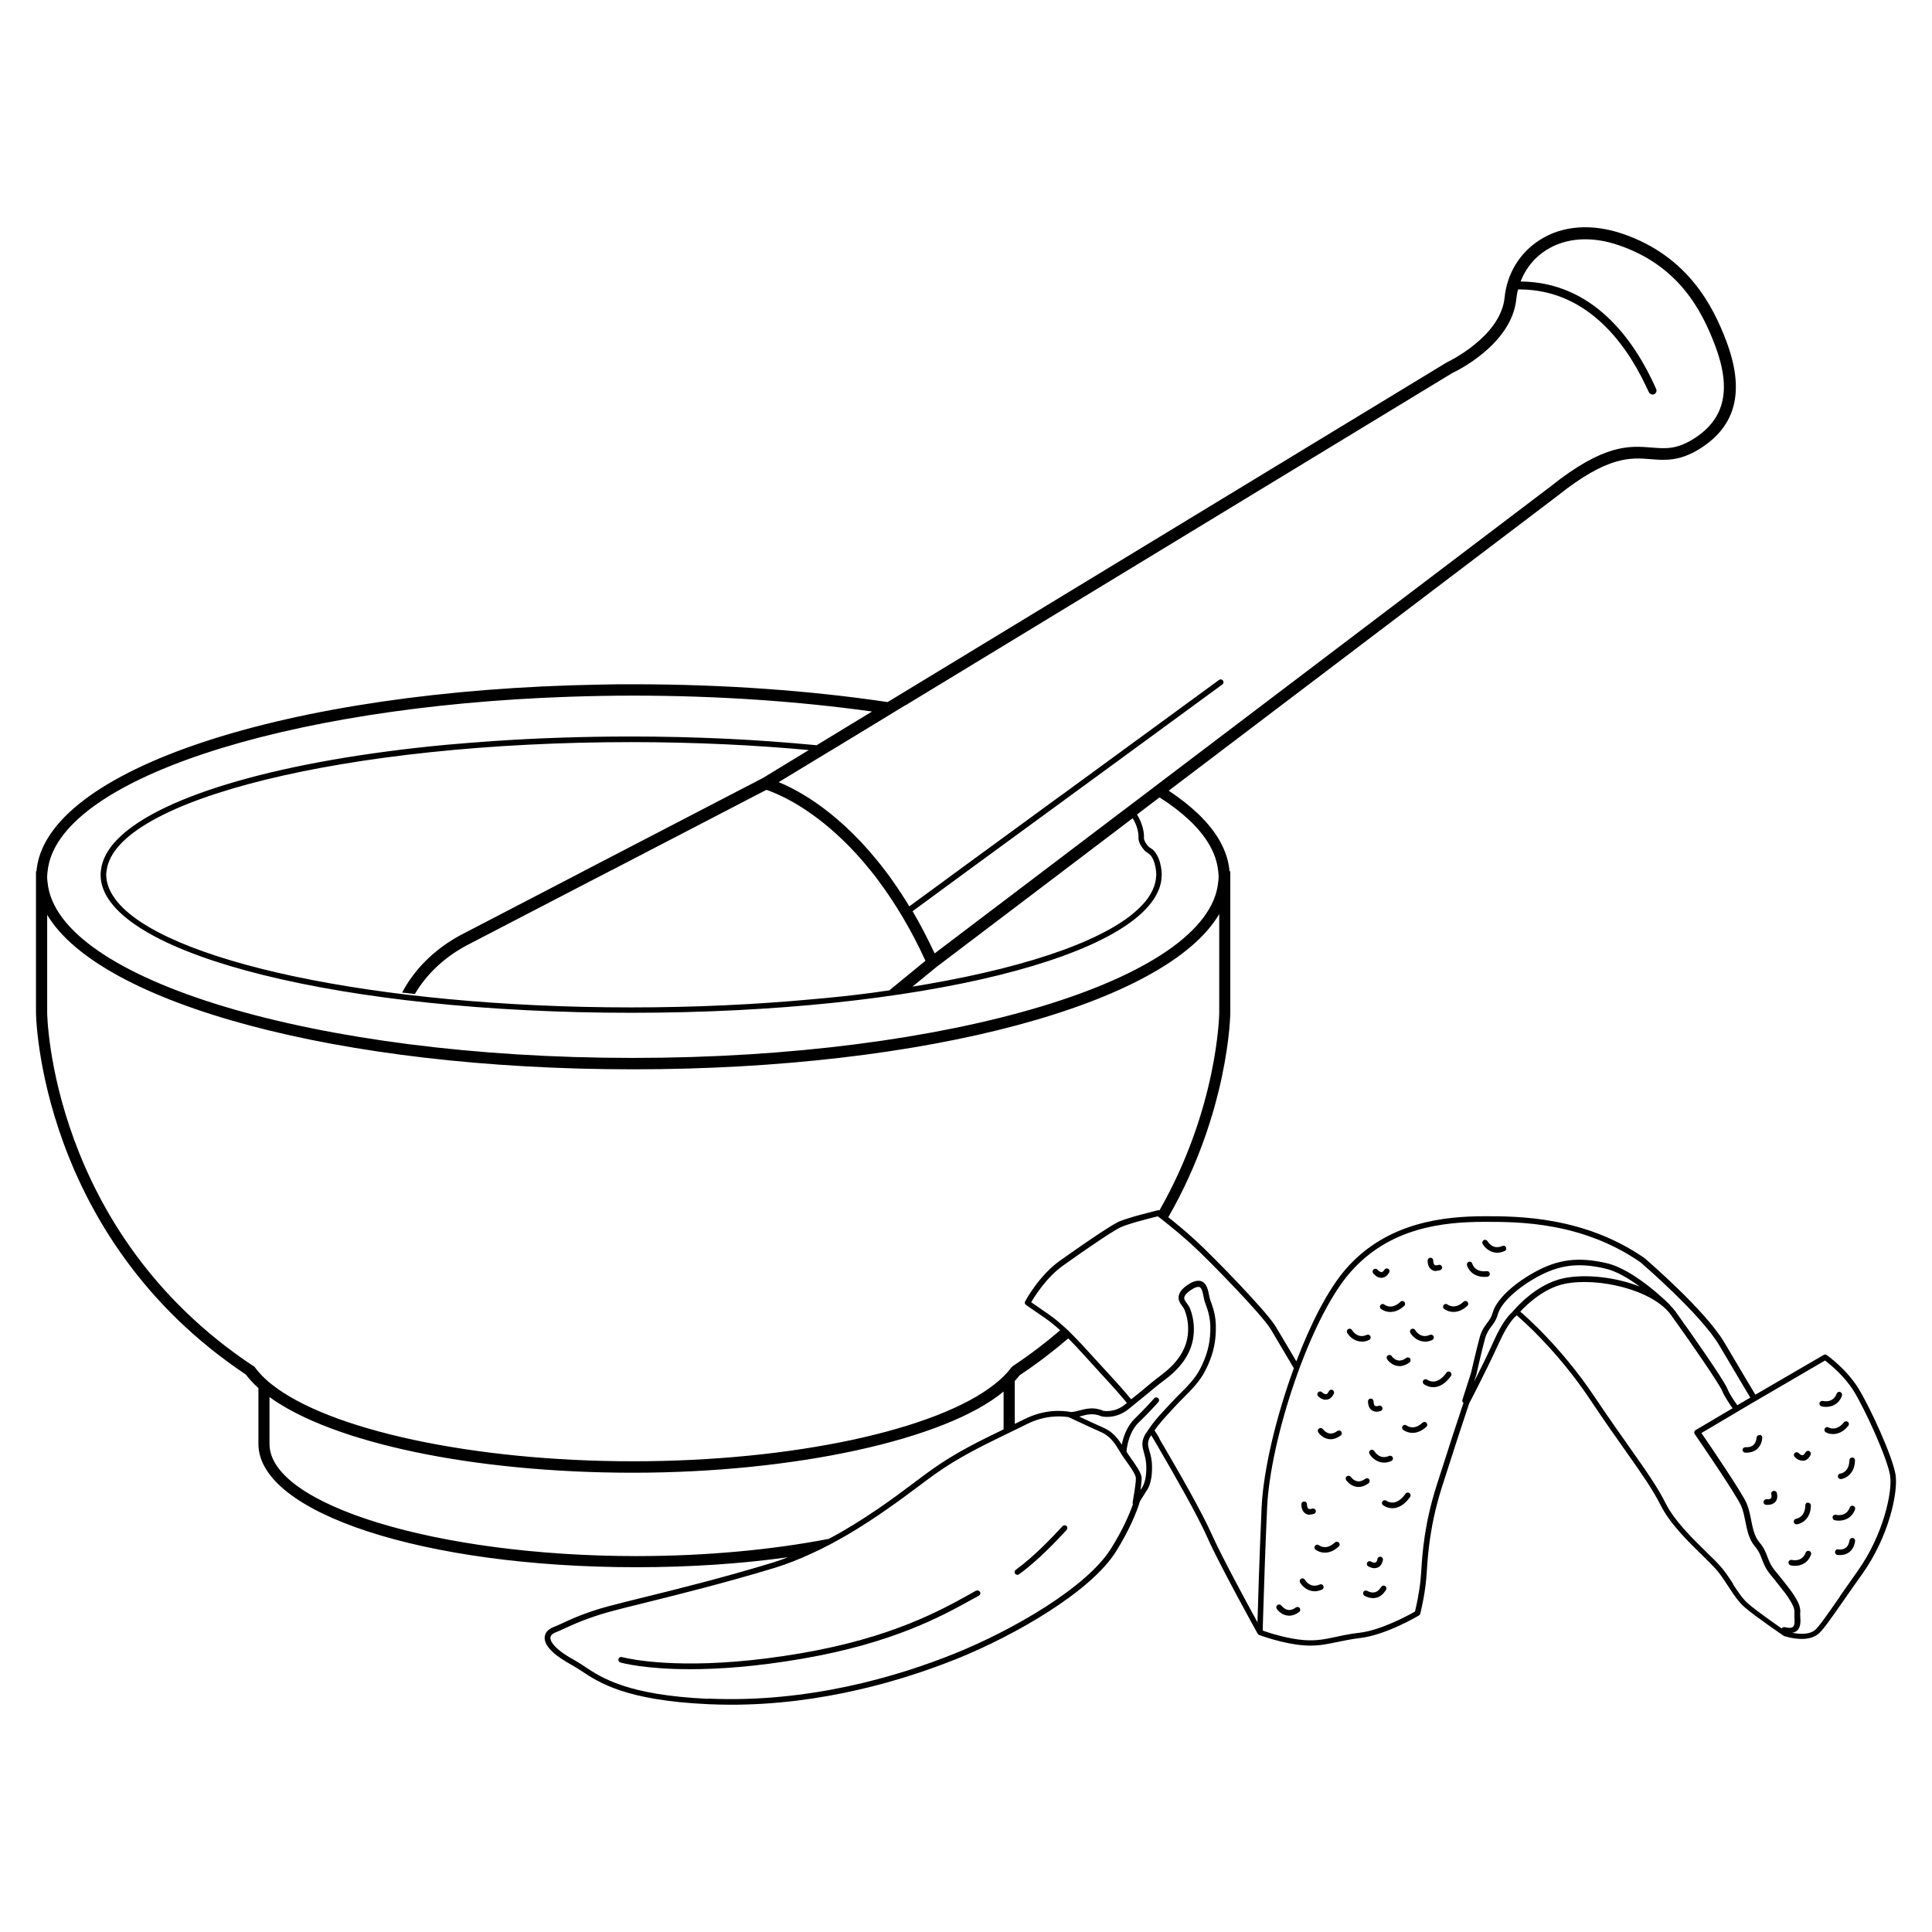 <svg viewBox="0 0 768 768" height="768" width="768" xmlns="http://www.w3.org/2000/svg"><g id="Layer_1"><g id="Image"><path d="M753.505,586.181c-1.2-7.3-10.1-26.75-14.78-34.31-4.76-7.7-12.28-13-12.59-13.22-.36-.27-.8-.27-1.2-.04l-27.15,15.8c-1.56-2.58-6.14-10.28-12.28-20.69-7.61-12.86-30.84-32.8-31.91-33.69-23.94-16.56-50.47-16.56-63.24-16.56-15.89,0-38.9,2.18-55.23,20.83-7.12,8.14-14.11,21.81-19.8,36.85-1.87-3.16-5.65-9.57-8.23-13.84-3.69-6.14-24.92-27.9-31.78-34.18-4.09-3.74-8.14-7.08-10.9-9.26,24.12-42.01,24.65-80.68,24.65-81.26v-56.25h-.31c-.67-7.97-4.94-15.58-12.33-22.7-3.34-3.2-7.3-6.32-11.84-9.35l154.52-117.18c19.98-15.98,29.06-15.26,37.07-14.6,5.65.45,11.48.93,19.67-4.23,14.37-9.08,17.76-22.96,10.46-42.5-5.3-14.11-15.31-33.91-41.12-42.81-12.33-4.23-24.08-3.38-33.11,2.4-7.97,5.07-13.04,13.44-13.97,22.87-1.56,15.67-22.56,25.59-23.01,25.81l-222.25,135.02c-30.53-4.54-64.75-7.08-101.16-7.08-4.41,0-8.77,0-13.08.13-124.57,2.14-220.74,33.78-224.12,74.23h-.18v56.25c0,.89,1.25,88.92,83.44,143.79,1.34,1.82,3.03,3.6,4.98,5.38v22.21c0,27.46,66,49,150.29,49,21.54,0,41.88-1.42,60.21-3.96-2,.76-4.05,1.51-6.1,2.14-19.45,5.92-37.83,10.5-51.27,13.8-5.61,1.38-10.37,2.58-13.93,3.52-9.08,2.45-14.78,5.07-18.56,6.85-1.29.58-2.36,1.07-3.29,1.42-2.18.85-3.43,2.27-3.56,4.05-.22,3.34,3.47,7.08,10.99,11.17,1.11.62,2.27,1.38,3.6,2.23,7.03,4.67,17.62,11.7,50.24,13.22,3.12.13,6.23.22,9.3.22,36.27,0,68.36-9.7,89.59-18.2,23.59-9.48,53.49-26.88,63.37-42.68,5.43-8.72,8.19-15.58,9.57-20.03l2.54-4.05c.22-.27,2.36-2.89,2.23-9.75,0-2.71-.58-4.63-1.02-6.14-.67-2.31-1.02-3.6.58-6.14,0-.04.04-.09.09-.13.49.76.98,1.51,1.42,2.31l1.51,2.58c6.41,11.08,15.18,26.21,19.49,35.91,4.63,10.46,19.76,37.83,19.94,38.1h0s.09.09.13.18c.09.09.18.18.31.27l.09.04c.4.13,9.61,3.56,17.85,4.14.93.09,1.78.09,2.63.09,3.87,0,6.94-.67,10.41-1.38,2.63-.53,5.61-1.2,9.43-1.65,10.06-1.2,22.7-8.59,23.23-8.95.27-.13.45-.4.53-.67.09-.27,1.78-7.17,2.36-13.62.09-1.02.18-2.18.27-3.47.45-6.94,1.25-18.51,6.14-33.73l2.09-6.5c2.71-8.5,5.74-17.89,8.59-26.3h0c.09-.13,6.54-12.55,10.81-21.81.31-.67.62-1.38.93-2,3.96-8.86,6.85-10.9,6.85-10.9.09-.09.18-.13.27-.27l.04-.04h0c1.2,1.02,15.98,13.66,29.24,33.56,5.38,8.06,9.88,14.46,13.89,20.12,6.32,8.95,10.9,15.44,14.11,21.85,3.65,7.25,10.86,14.33,16.64,19.98,2.67,2.63,4.98,4.9,6.28,6.54,1.51,1.96,2.8,3.92,4.01,5.79,2.05,3.16,4.01,6.14,6.68,8.41,4.09,3.52,14.86,10.86,15.31,11.17.09.04.18.13.31.13,5.65,1.69,10.37,1.42,13.26-.76,1.82-1.38,4.9-5.79,10.5-13.84,2.09-2.98,4.49-6.45,7.3-10.37,10.37-14.64,14.24-32.31,13.04-39.43v.13l.02.03ZM731.345,634.731c-5.12,7.34-8.46,12.19-10.01,13.35-1.91,1.47-5.07,1.74-8.86.98.67-.13,1.29-.36,1.78-.76,1.65-1.38,1.51-3.78,1.38-5.74,0-.58-.09-1.11,0-1.56.18-2.49-1.16-4.72-2.09-6.19l-.4-.67c-.71-1.2-3.03-4.23-6.76-8.81-.27-.31-.49-.58-.76-.93-1.74-2.09-2.36-3.78-3.03-5.52-.67-1.78-1.38-3.65-3.25-5.83-1.91-2.27-2.58-5.47-3.25-8.86-.45-2.27-.93-4.63-1.82-6.68-1.96-4.41-14.78-23.28-17.93-27.86l21.27-12.59.4-.22h0l27.46-16.02c1.82,1.38,7.61,6.01,11.39,12.1,4.49,7.25,13.31,26.57,14.46,33.51,1.11,6.59-2.8,23.81-12.68,37.78-2.76,3.92-5.21,7.39-7.3,10.41v.09l-0.0.02ZM688.975,629.661c-1.25-1.91-2.54-3.92-4.14-5.92-1.38-1.78-3.74-4.09-6.5-6.76-5.7-5.56-12.73-12.46-16.2-19.36-3.29-6.59-7.92-13.13-14.29-22.16-4.01-5.65-8.5-12.06-13.89-20.07-13.26-19.89-28.04-32.67-29.64-34,2.89-3.12,9.66-9.43,17.8-11.08,13.13-2.63,34.85,2.31,42.14,12.42,8.59,11.88,19.31,27.64,20.34,30.17.89,2.23,3.03,5.34,4.14,6.9l-14.69,8.68c-.27.18-.45.4-.53.71s0,.62.18.89c.18.22,16.33,23.76,18.42,28.48.8,1.82,1.25,3.96,1.69,6.23.71,3.52,1.47,7.17,3.74,9.84,1.6,1.87,2.23,3.47,2.85,5.16.71,1.82,1.42,3.74,3.38,6.14,1.2,1.42,2.18,2.63,2.98,3.69,2.85,3.56,3.96,5.07,4.32,5.74l.45.76c.8,1.29,1.91,3.07,1.78,4.85v1.87c.09,1.42.22,3.2-.58,3.87-.58.49-1.69.49-3.34.09-.13,0-.27,0-.4.04-.36,0-.58.22-.76.49-3.38-2.36-10.1-7.12-13.08-9.66-2.45-2.09-4.27-4.94-6.28-7.97l.09-.04.02-0ZM664.005,518.891c-.58-.58-14.11-14.2-25.41-16.78-11.26-2.58-19.31-1.56-28.75,3.69-8.68,4.81-15.13,11.08-16.47,15.98-.53,1.87-1.29,2.94-2.23,4.14-.98,1.34-2.14,2.85-2.89,5.52-1.34,4.85-3.52,14.37-3.52,14.37l-3.43,10.68c-.13.45.09.89.45,1.16-2.8,8.32-5.79,17.58-8.46,25.95l-2.09,6.5c-4.98,15.44-5.79,27.24-6.23,34.27-.09,1.29-.18,2.45-.27,3.43-.49,5.34-1.82,11.17-2.23,12.82-2.23,1.29-13.35,7.39-21.98,8.41-3.92.45-6.94,1.11-9.61,1.69-4.23.89-7.57,1.6-12.42,1.25-6.63-.49-14.15-2.94-16.51-3.78,0-1.42.13-4.72.27-9.35.27-9.21.76-23.72,1.47-39.56.58-13.31,4.81-32.27,10.99-50.16,6.05-17.53,13.93-34.05,22.07-43.35,15.58-17.8,36.8-20.07,53.54-20.07,13.48,0,38.58,0,61.86,16.11.22.22,23.94,20.52,31.33,33.07,6.19,10.5,10.77,18.16,12.28,20.69l-5.16,3.03c-1.02-1.42-3.16-4.49-3.96-6.59-1.34-3.34-14.29-21.9-20.61-30.66-.62-.85-1.34-1.65-2.14-2.45v-.04l.09.04.02-.01ZM460.935,571.801c-.62-1.07-1.29-2.14-2-3.2,1.91-2.71,3.83-4.81,5.96-7.12.62-.71,1.29-1.42,2-2.18,1.2-1.29,2.4-2.54,3.65-3.78,3.12-3.12,6.36-6.36,8.5-10.55,2.85-5.47,4.14-10.41,4.27-16.07h0v-2.09c-.09-3.29-.76-6.23-2.14-9.79-.27-.67-.4-1.47-.58-2.31-.31-1.56-.62-3.16-1.65-4.41-1.38-1.69-3.92-1.56-6.68.36-1.51,1.02-2.89,2.14-3.52,3.83-.76,2.05.36,3.56,1.25,4.76.4.53.76,1.07.93,1.56,1.38,3.56,1.74,7.57,1.02,11.26-1.07,5.38-4.45,10.15-10.41,14.6-2.63,1.96-5.16,4.09-7.61,6.14-1.38,1.16-2.8,2.27-4.27,3.43-4.01-4.81-8.14-9.3-11.62-13.04l-1.29-1.42c-1.2-1.29-2.31-2.54-3.43-3.74-2.4-2.67-4.67-5.12-7.03-7.48-.53-.53-1.07-1.02-1.56-1.56-.53-.53-1.11-1.02-1.65-1.51-2-1.82-4.05-3.56-6.41-5.16l-6.76-4.67c1.47-2.49,6.14-9.92,12.64-14.55,8.77-6.28,19.36-13.48,22.65-15.13,2.71-1.34,10.95-3.47,14.2-4.27.31-.09.62-.18.85-.22.31.22.8.62,1.38,1.07.49.36,1.02.8,1.65,1.29,2.67,2.14,6.63,5.38,10.55,8.95,6.94,6.36,27.95,27.9,31.38,33.69,3.12,5.21,8.06,13.57,9.12,15.4-7.12,19.4-12.15,40.72-12.82,55.36-.89,19.98-1.42,37.87-1.65,45.62-4.27-7.79-14.24-26.21-17.89-34.36-4.36-9.79-13.17-25.01-19.63-36.09l-1.51-2.58h.09l.02-.04ZM455.595,569.571c-2.14,3.38-1.51,5.52-.85,7.92.4,1.47.89,3.16.93,5.56.09,4.18-.76,6.5-1.29,7.61-.22.49-.45.76-.49.8l-.53.85c.09-.76.22-1.47.27-2.18.13-1.2.22-2.23.18-2.8-.22-1.96-2.14-4.72-5.03-8.77l-.22-.31c-.27-.36-.49-.76-.76-1.16v-.04s.04-.98.31-2.31c.49-2.49,1.65-6.5,4.54-9.3.27-.27.53-.53.8-.76l.8-.8.8-.8,1.29-1.29c2.58-2.67,4.09-4.41,4.14-4.49.4-.49.36-1.16-.13-1.56-.45-.4-1.16-.36-1.56.13,0,0-1.91,2.23-5.12,5.47l-.8.8-.8.8-.98.98c-3.29,3.2-4.63,7.57-5.16,10.37-1.6-2.49-3.65-5.16-7.21-6.72-2.76-1.2-6.19-2.8-8.86-4.05-.27-.13-.58-.27-.85-.4.18,0,.31-.09.49-.13.09,0,.22-.04.31-.09,2.45-.67,4.98-1.25,8.1.13.22.04,5.25,1.25,10.37-2.63.4-.31.76-.62,1.11-.89.31-.22.58-.45.85-.71.31-.22.58-.45.89-.71,1.42-1.16,2.89-2.31,4.27-3.47,2.45-2.05,4.94-4.14,7.52-6.05,6.41-4.76,10.06-9.97,11.26-15.93.8-4.09.4-8.54-1.11-12.46-.31-.76-.76-1.42-1.25-2.05-.85-1.16-1.29-1.82-.98-2.67.4-1.11,1.47-1.91,2.71-2.76,1.34-.93,3.03-1.56,3.69-.8.67.8.89,2.09,1.16,3.43.18.93.36,1.87.71,2.71,1.29,3.34,1.91,6.01,2,9.03v2c-.13,5.25-1.38,9.92-4.05,15.09-2,3.87-4.94,6.81-8.1,9.97-1.25,1.25-2.54,2.54-3.74,3.87-.71.76-1.34,1.47-2,2.14-2.05,2.18-3.83,4.14-5.65,6.63-.22.31-.45.67-.67.98s-.45.67-.67.98c-.22.36-.45.62-.67,1.02v-.18h.03ZM281.455,675.311c-31.95-1.47-42.28-8.32-49.09-12.86-1.29-.85-2.54-1.69-3.74-2.36-9.35-5.07-9.88-8.23-9.84-9.08.09-1.11,1.2-1.78,2.14-2.14.98-.36,2.09-.89,3.43-1.51,3.69-1.69,9.3-4.27,18.2-6.72,3.56-.98,8.28-2.14,13.89-3.52,13.44-3.34,31.86-7.92,51.4-13.84,5.07-1.56,9.97-3.52,14.69-5.7,2.54-1.16,5.03-2.36,7.43-3.65,2.31-1.25,4.58-2.49,6.81-3.78,11.21-6.59,20.96-13.8,28.53-19.45,2.31-1.74,4.41-3.34,6.28-4.63,8.9-6.41,18.56-11.17,27.33-15.44.76-.36,1.56-.76,2.31-1.11h0c.76-.36,1.47-.71,2.18-1.07,1.6-.8,3.25-1.56,4.81-2.36,6.94-3.43,12.86-3.29,16.56-2.76h0s3.52,1.65,7.34,3.43c1.91.89,3.96,1.82,5.7,2.58,3.69,1.65,5.56,4.76,7.21,7.48.58.93,1.11,1.82,1.65,2.58l.22.31c2,2.76,4.45,6.19,4.63,7.7,0,.27,0,.8-.04,1.47-.22,2.18-.8,5.96-1.25,8.41,0,.22,0,.45.13.67-1.51,4.27-4.14,10.32-8.72,17.62-9.61,15.4-39.03,32.44-62.3,41.79-22.79,9.17-58.3,19.67-97.95,17.85l.09.09-.03 0ZM100.595,542.961C20.045,489.471,18.755,403.491,18.755,402.601v-38.94c21.14,35.42,115.84,61.41,232.89,61.41,117.05,0,212.19-26.12,233.02-61.73v39.21c0,.58-.53,37.87-23.76,78.59-.22-.09-.4-.09-.62-.04-.49.13-12.46,2.98-16.02,4.76-3.78,1.91-15.8,10.19-22.96,15.31-8.32,5.92-13.57,15.75-13.8,16.15-.27.49-.13,1.11.36,1.42l7.61,5.25c2.14,1.47,4.09,3.12,5.96,4.81-5.74,4.94-11.97,9.7-18.83,14.24l-.58.53c-.53.76-1.16,1.51-1.82,2.23-.67.76-1.42,1.47-2.23,2.23s-1.69,1.51-2.63,2.23c-22.74,18.07-79.97,30.62-143.7,30.62s-121.01-12.51-143.7-30.62c-.93-.71-1.78-1.47-2.58-2.23-.8-.71-1.51-1.47-2.18-2.23-.71-.8-1.38-1.6-1.96-2.4l-.58-.53-.04.09h-.01ZM18.925,346.351c3.6-36.05,93.19-65.51,207.34-69.38,8.32-.27,16.78-.45,25.32-.45,33.87,0,66.04,2.27,95.06,6.32l-22.03,13.4c-11.62-1.11-23.59-2-35.83-2.58-12.46-.58-25.23-.89-37.92-.89-19.05,0-37.43.62-54.87,1.82-6.32.45-12.51.93-18.56,1.47-64.35,6.05-113.17,19.89-130.57,37.38-4.01,4.05-6.32,8.28-6.76,12.64-.04.53-.13,1.07-.13,1.6,0,.22.04.45.04.62,0,.76.09,1.47.22,2.23,5.52,29.42,96.08,52.07,210.68,52.07s204.76-22.56,210.59-51.89c.13-.76.22-1.47.22-2.23,0-.27.09-.53.09-.8,0-.4-.04-.93-.09-1.42-.18-2-.71-4.54-1.96-6.59-.4-.67-.85-1.34-1.38-1.82-.31-.27-.67-.49-.98-.71-.36-.22-.71-.45-.98-.76-1.02-1.16-1.69-2.36-1.69-3.25v-.4c0-.27.04-.53,0-.8-.04-.93-.22-1.91-.49-2.94-.49-1.82-1.25-3.6-2.27-5.21l8.95-6.81c4.63,2.94,8.54,5.96,11.88,9.08,6.76,6.41,10.73,13.17,11.44,20.2.09.76.18,1.47.18,2.23h0c0,.76-.09,1.47-.18,2.23-3.83,38.72-106.67,69.83-232.71,69.83s-228.84-31.02-232.62-69.74c-.09-.71-.18-1.47-.18-2.18h0c0-.76.09-1.47.18-2.23v-.04l.01-0ZM360.045,280.311l217.22-132c.98-.45,23.68-11.13,25.5-29.51.13-1.29.36-2.54.67-3.74h1.2c25.59.36,40.99,20.2,49.53,38.14.45.93.89,1.82,1.29,2.71.27.58.85.93,1.47.93.22,0,.45,0,.62-.13.8-.36,1.16-1.29.8-2.09-8.63-19.49-25.01-42.5-53.89-42.72,1.96-5.07,5.43-9.48,10.15-12.46,7.79-4.98,18.11-5.7,29.02-1.91,23.63,8.14,32.84,25.68,38.23,40.01,6.5,17.36,3.78,29.06-8.54,36.85-6.85,4.32-11.21,3.96-16.73,3.52-8.86-.71-18.91-1.56-40.36,15.58l-155.9,118.2-2.05,1.56-1.69,1.29-7.65,5.79-.89.67-.89.67-32.4,24.57-2.94,2.23-2.94,2.23-37.34,28.3c-2.85-6.1-5.79-11.7-8.77-16.78l15.84-11.62,3.03-2.23,3.03-2.23,40.72-29.77,1.34-.98,1.34-.98,11.26-8.23,1.82-1.34,2.27-1.65,42.5-31.11c.49-.36.62-1.07.22-1.56-.36-.49-1.07-.62-1.56-.22l-43.57,31.86-2.27,1.65-1.87,1.38-12.19,8.9-1.34.98-1.38.98-41.17,30.08-3.03,2.23-3.03,2.23-13.26,9.7c-2.09-3.47-4.23-6.72-6.36-9.75-.53-.76-1.07-1.51-1.56-2.23-.58-.76-1.11-1.51-1.69-2.23-17.18-22.65-34.13-31.82-42.32-35.16l19.58-11.88,1.56-.93,1.56-.93,21.58-13.13,2.85-1.74,3.12-1.91.27-.09-.01-0ZM454.795,337.901c.49.53.98.85,1.42,1.16.27.18.49.31.76.53,1.47,1.29,2.31,4.14,2.58,6.72.04.49.09.98.09,1.42,0,.27-.04.53-.09.8-.04.76-.13,1.47-.31,2.23-.49,2.09-1.47,4.14-2.89,6.19-.62.89-1.34,1.78-2.14,2.63l-.22.22c-12.06,13-43.17,24.12-85.45,31.42-1.91.31-3.87.67-5.83.98l9.52-7.79,44.5-33.73,2.94-2.23,2.94-2.23,27.64-20.96c.85,1.38,1.51,2.85,1.91,4.41.22.89.36,1.74.4,2.49v.4c0,.27-.04.53,0,.76.09,1.87,1.47,3.69,2.27,4.58h-.04ZM42.515,350.541c-.13-.76-.22-1.47-.27-2.23,0-.22-.04-.4-.04-.62,0-.53.09-1.07.18-1.6,3.38-28.3,95.59-51.09,208.54-51.09,12.68,0,25.41.31,37.83.89,11.17.53,22.12,1.29,32.75,2.27l-18.29,11.13-69.16,35.91-4.09,2.14-4.18,2.18-42.81,22.25c-10.32,5.61-18.2,13.48-23.14,22.79.8.09,1.65.18,2.45.27.85.09,1.74.22,2.63.31,4.54-7.74,11.44-14.37,20.29-19.18l50.65-26.3,4.05-2.09,3.34-1.74h.13l.18-.13,59.9-31.11,1.2-.62c.36.13.85.27,1.38.49.89.31,2.09.85,3.47,1.47,7.61,3.43,21.81,11.79,36.54,30.08.58.76,1.2,1.47,1.78,2.23.53.71,1.11,1.47,1.65,2.23,6.28,8.46,12.59,18.78,18.38,31.38v.09l-14.24,11.66-.13.09c-.53.09-1.02.13-1.56.22-.13,0-.22,0-.36.04-.85.13-1.69.22-2.49.36-.85.13-1.69.22-2.49.36-7.83,1.02-15.71,1.87-23.59,2.54-22.47,2.09-46.73,3.25-72.01,3.25-101.96,0-187-18.56-205.12-42.99-1.65-2.23-2.8-4.54-3.29-6.85l-.04-.04-.02-.04ZM425.555,561.261c-3.92-.67-10.59-.98-18.34,2.89-1.25.62-2.54,1.25-3.83,1.87v-17.04c.71-.76,1.34-1.56,1.96-2.31,7.03-4.67,13.4-9.57,19.31-14.64,2.36,2.36,4.63,4.85,7.08,7.52,1.11,1.2,2.23,2.49,3.43,3.78l1.29,1.42c3.47,3.74,7.57,8.19,11.53,12.95-.36.27-.71.58-1.07.85-4.18,3.16-8.23,2.27-8.32,2.27-3.78-1.69-7.03-.8-9.7-.09-1.29.36-2.36.58-3.38.58l.04-.04 0-.01ZM107.175,555.391c24.97,18.07,80.73,30.04,144.46,30.04s123.99-12.95,147.31-32.27v15.04c-9.17,4.41-19.31,9.35-28.7,16.11-1.87,1.34-3.96,2.89-6.32,4.67-8.81,6.63-20.69,15.44-34.45,22.74-22.39,4.32-48.69,6.85-76.5,6.85-79.04,0-145.84-20.38-145.84-44.55v-18.6l.04-.04 0.0.01ZM601.205,521.571c-.76.58-3.69,3.2-7.52,11.75-2.18,4.9-5.3,11.17-7.74,16.02l.93-2.94s2.14-9.57,3.47-14.37c.67-2.31,1.56-3.52,2.54-4.81s1.96-2.63,2.58-4.9c.98-3.56,6.1-9.43,15.4-14.6,8.9-4.94,16.51-5.92,27.19-3.47,4.49,1.02,9.48,4.01,13.75,7.17-9.66-3.78-21.45-5.07-30.08-3.34-11.13,2.27-19.49,12.19-20.56,13.48h.04l0.0.01Z"></path><path d="M581.765,517.461c-3.38,3.2-6.05,1.34-6.32,1.11-.49-.36-1.16-.31-1.56.18s-.31,1.2.18,1.56c.76.58,2.09,1.2,3.74,1.2s3.56-.62,5.52-2.45c.45-.4.45-1.11,0-1.56-.4-.45-1.11-.49-1.56,0v-.04Z"></path><path d="M699.475,570.471s-.13.04-.18.04c-.53,0-.98.4-1.02.93-.13,1.38-.58,2.4-1.38,3.07-1.25.98-2.89.76-2.94.76-.67,0-1.16.36-1.25.93-.09.62.36,1.16.93,1.25h.71c.89,0,2.54-.18,3.92-1.25.67-.53,1.16-1.16,1.56-1.96.36-.76.62-1.65.71-2.67.04-.62-.4-1.16-1.02-1.2l-.04.09v.01Z"></path><path d="M590.975,505.311c-4.58.53-5.61-2.58-5.7-2.94-.18-.58-.76-.98-1.34-.8-.58.13-.93.76-.8,1.34.45,1.69,2.4,4.67,6.9,4.67.4,0,.8,0,1.2-.04.62-.09,1.07-.62.98-1.25-.04-.62-.58-1.07-1.25-.98l.01-0Z"></path><path d="M575.005,545.631c-1.47,2.09-3.07,3.25-4.67,3.52-1.74.22-2.85-.62-2.94-.67-.49-.36-1.16-.31-1.56.18s-.31,1.2.18,1.56c.09.04,1.51,1.2,3.69,1.2.27,0,.58,0,.89-.04,2.23-.31,4.32-1.82,6.19-4.41.36-.49.22-1.2-.27-1.56s-1.2-.27-1.56.27l.04-.04.01-.01Z"></path><path d="M565.475,565.531c-3.38,3.2-6.01,1.34-6.32,1.11-.49-.36-1.16-.31-1.56.18s-.31,1.2.18,1.56c.76.58,2.09,1.2,3.74,1.2s3.56-.62,5.52-2.45c.45-.4.45-1.11,0-1.56-.4-.45-1.11-.45-1.56,0v-.04Z"></path><path d="M597.165,495.301c-3.69,1.65-5.65-1.56-5.87-1.91-.31-.53-1.02-.71-1.51-.4-.53.31-.71.98-.4,1.51.8,1.42,2.89,3.47,5.79,3.47.89,0,1.87-.18,2.94-.67.58-.27.8-.89.53-1.47-.27-.58-.89-.8-1.47-.53h-.01Z"></path><path d="M732.185,554.761c.22-.58-.09-1.2-.67-1.42-.58-.22-1.2.09-1.42.67-1.38,3.78-5.07,2.98-5.47,2.89-.58-.13-1.2.22-1.34.8s.22,1.2.8,1.34c.49.13,1.07.22,1.74.22,2.23,0,5.12-.93,6.41-4.49h-.04l-.01-.01Z"></path><path d="M531.655,568.821c-1.11.85-2.23,1.16-3.2.98-1.56-.27-2.54-1.65-2.54-1.65-.36-.53-1.02-.67-1.56-.31-.53.36-.67,1.02-.31,1.56.04.09,1.47,2.18,3.96,2.63.31.04.62.09.93.09,1.34,0,2.67-.49,4.01-1.47.49-.36.58-1.07.22-1.56-.36-.49-1.07-.58-1.56-.22l.04-.04.01-.01Z"></path><path d="M549.055,630.771c-.71,1.2-1.56,1.96-2.54,2.18-1.47.36-2.94-.49-2.98-.53-.49-.31-1.2-.18-1.51.31s-.18,1.2.31,1.56c.09.04,1.51.98,3.43.98.4,0,.8,0,1.25-.13,1.6-.36,2.94-1.47,3.96-3.2.31-.53.13-1.2-.4-1.51s-1.2-.13-1.51.4v-.04l-.01-.02Z"></path><path d="M558.755,593.741c-1.47,2.09-3.07,3.25-4.67,3.52-1.69.22-2.89-.62-2.94-.67-.49-.36-1.16-.31-1.56.18s-.31,1.2.18,1.56c.09.04,1.51,1.2,3.69,1.2.27,0,.58,0,.89-.04,2.23-.31,4.32-1.82,6.19-4.41.36-.49.22-1.2-.27-1.56s-1.2-.27-1.56.27l.04-.04.01-.01Z"></path><path d="M524.575,629.881c-3.65,1.6-5.7-1.56-5.87-1.91-.31-.53-1.02-.71-1.51-.4-.53.31-.71.98-.4,1.51.8,1.42,2.89,3.47,5.79,3.47.89,0,1.87-.18,2.94-.67.58-.27.8-.89.53-1.47-.27-.58-.89-.8-1.47-.53h-.01Z"></path><path d="M544.295,588.051c-.36-.49-1.07-.58-1.56-.22-1.11.85-2.18,1.16-3.2.98-1.51-.27-2.49-1.6-2.54-1.69-.36-.49-1.02-.62-1.56-.31-.53.36-.67,1.02-.31,1.56.04.09,1.47,2.18,3.96,2.63.31.04.62.09.93.09,1.34,0,2.67-.49,4.01-1.47.49-.36.58-1.07.22-1.56h.04l.01-.01Z"></path><path d="M530.635,613.151c-3.38,3.2-6.01,1.34-6.32,1.11-.49-.36-1.16-.31-1.56.18s-.31,1.2.18,1.56c.76.58,2.09,1.2,3.74,1.2s3.56-.62,5.52-2.45c.45-.4.45-1.11,0-1.56-.4-.45-1.11-.45-1.56,0v-.04Z"></path><path d="M541.265,533.351c.89,0,1.87-.18,2.94-.67.58-.27.8-.93.58-1.47-.27-.58-.93-.8-1.47-.58-3.65,1.65-5.65-1.56-5.87-1.91-.31-.53-.98-.71-1.51-.4s-.71.98-.4,1.51c.8,1.42,2.89,3.47,5.79,3.47l-.04.04-.02.01Z"></path><path d="M515.145,638.961c-1.11.85-2.23,1.2-3.2.98-1.51-.27-2.49-1.65-2.54-1.65-.36-.49-1.02-.62-1.56-.31-.53.36-.67,1.02-.31,1.56.04.09,1.47,2.18,3.96,2.63.31.04.62.09.93.09,1.34,0,2.67-.49,4.01-1.47.49-.36.58-1.07.22-1.56-.36-.49-1.07-.58-1.56-.22l.04-.04.01-.01Z"></path><path d="M553.285,539.091c-.36-.49-1.02-.62-1.56-.31s-.67,1.02-.31,1.56c.04.09,1.47,2.18,3.96,2.63.31.04.62.09.93.09,1.34,0,2.67-.49,4.01-1.47.49-.36.58-1.07.22-1.56-.36-.49-1.07-.58-1.56-.22-1.11.85-2.23,1.16-3.2.98-1.56-.27-2.54-1.65-2.54-1.69h.04l.01-.01Z"></path><path d="M546.745,621.111c-.53.22-1.42-.13-1.74-.36-.49-.31-1.2-.18-1.51.36s-.18,1.2.36,1.51c.18.09,1.25.76,2.54.76.4,0,.85-.09,1.29-.27.76-.31,1.69-1.11,2.05-2.98.13-.62-.27-1.2-.89-1.29-.62-.13-1.2.27-1.29.89-.09.53-.31,1.16-.76,1.38h-.04l-.01-0Z"></path><path d="M553.065,580.791c.58-.27.8-.93.58-1.47-.27-.58-.93-.8-1.47-.58-3.65,1.65-5.65-1.56-5.87-1.91-.31-.53-.98-.71-1.51-.4s-.71.98-.4,1.51c.8,1.42,2.89,3.47,5.79,3.47.89,0,1.87-.18,2.94-.67l-.04.04-.02.01Z"></path><path d="M716.565,580.661h.4c.8-.09,1.91-.58,2.76-2.31.27-.53.04-1.2-.49-1.51-.53-.27-1.2-.04-1.51.49-.22.49-.62,1.02-1.11,1.11-.58.18-1.29-.49-1.6-.8-.4-.45-1.11-.49-1.56-.09-.45.4-.49,1.11-.09,1.56.13.18,1.42,1.51,3.12,1.51l.09.04-.01 0Z"></path><path d="M736.455,611.371c-.62-.04-1.16.36-1.25.93-.18,1.38-.71,2.4-1.51,2.98-1.25.93-2.94.67-2.94.62-.62-.13-1.16.27-1.29.89s.27,1.2.89,1.29c0,0,.45.09,1.02.09.93,0,2.36-.18,3.6-1.07,1.34-.98,2.18-2.49,2.45-4.49.09-.62-.36-1.16-.93-1.25h-.04l-0.0.01Z"></path><path d="M549.095,507.941h.13c.8,0,1.96-.4,2.98-2.05.31-.53.18-1.2-.36-1.51-.49-.31-1.2-.18-1.51.36-.27.45-.71.98-1.2.98-.62-.09-1.25-.62-1.51-.93-.36-.49-1.07-.58-1.56-.22-.49.36-.58,1.07-.22,1.56.13.18,1.42,1.82,3.25,1.82v-.01Z"></path><path d="M543.805,556.941c0,.22-.09,2.4,1.38,3.56.4.31,1.07.67,2,.67.45,0,.98-.09,1.6-.27.58-.18.93-.8.71-1.38-.18-.58-.8-.93-1.38-.71-.49.18-1.16.27-1.56,0-.45-.36-.53-1.29-.53-1.69,0-.62-.45-1.11-1.07-1.16-.62,0-1.16.45-1.16,1.07v-.09l.01 0Z"></path><path d="M737.395,600.021c.22-.58-.09-1.2-.67-1.42-.58-.22-1.2.09-1.42.67-1.38,3.74-5.07,2.98-5.47,2.89-.62-.13-1.2.22-1.34.8s.22,1.2.8,1.34c.49.13,1.07.18,1.69.18,2.23,0,5.12-.93,6.41-4.45v-.01Z"></path><path d="M719.195,616.531c-.58-.22-1.2.09-1.42.67-1.38,3.78-5.07,2.98-5.47,2.89-.58-.13-1.2.22-1.34.8s.22,1.2.8,1.34c.49.13,1.07.22,1.74.22,2.23,0,5.12-.93,6.41-4.49.22-.58-.09-1.2-.67-1.42h-.04l-.01-.01Z"></path><path d="M718.745,597.301c-.76,0-1.11.49-1.11,1.11-.09,4.63-3.25,5.25-3.6,5.3-.62.09-1.02.62-.98,1.25.09.58.53.98,1.11.98h.13c1.87-.22,5.47-2.09,5.56-7.48,0-.62-.49-1.11-1.11-1.11v-.04l-0-.01Z"></path><path d="M527.025,556.361h.49c.8-.13,1.91-.62,2.71-2.36.27-.53,0-1.2-.53-1.47-.58-.27-1.2,0-1.47.53-.22.49-.58,1.07-1.07,1.16-.53.04-1.34-.49-1.6-.76-.45-.45-1.11-.45-1.56,0s-.45,1.11,0,1.56c.13.18,1.42,1.42,3.07,1.42l-.04-.09-0.0.01Z"></path><path d="M734.725,566.771c.4-.49.31-1.2-.18-1.56s-1.2-.31-1.56.18c-2.89,3.65-5.79,2.23-6.1,2.05-.53-.31-1.2-.13-1.51.4s-.13,1.2.4,1.51c.67.4,1.69.71,2.89.71,1.82,0,4.05-.76,6.05-3.29l.01-0Z"></path><path d="M520.705,602.061c.45,0,.98-.09,1.6-.27.58-.18.93-.8.71-1.38-.18-.58-.8-.89-1.38-.71-.49.18-1.16.27-1.56,0-.45-.36-.53-1.29-.53-1.69,0-.62-.45-1.11-1.07-1.16-.62,0-1.16.45-1.16,1.07,0,.22-.09,2.4,1.38,3.56.4.31,1.07.67,2,.67v-.09l.01 0Z"></path><path d="M704.905,592.671c-.58.13-.98.76-.8,1.34.13.49.22,1.2-.09,1.56s-.93.4-1.42.4h-.31c-.67-.04-1.16.36-1.25.98s.36,1.16.98,1.25h.89c.8,0,1.96-.27,2.8-1.16.53-.58,1.07-1.69.62-3.56-.13-.58-.76-.98-1.34-.8h-.09l.01-.01Z"></path><path d="M550.345,518.581c-.49-.36-1.16-.31-1.56.18s-.31,1.2.18,1.56c.76.58,2.09,1.2,3.74,1.2s3.56-.62,5.52-2.45c.45-.4.45-1.11,0-1.56-.4-.45-1.11-.49-1.56,0-3.38,3.2-6.01,1.34-6.32,1.11v-.04Z"></path><path d="M566.365,533.351c.89,0,1.87-.18,2.94-.67.58-.27.8-.93.58-1.47-.27-.58-.93-.8-1.47-.58-3.65,1.65-5.65-1.56-5.87-1.91-.31-.53-.98-.71-1.51-.4s-.71.98-.4,1.51c.8,1.42,2.89,3.47,5.79,3.47l-.04.04-.02.01Z"></path><path d="M570.905,505.181c.45,0,.98-.09,1.6-.27.58-.18.93-.8.71-1.38-.18-.58-.8-.89-1.38-.71-.49.18-1.2.27-1.56,0-.45-.36-.53-1.29-.53-1.69,0-.62-.45-1.16-1.07-1.16s-1.16.45-1.16,1.07c0,.22-.09,2.4,1.38,3.56.4.31,1.07.67,2,.67v-.09l.01 0Z"></path><path d="M731.565,585.731c-.62.09-1.02.62-.98,1.25.09.58.53.98,1.11.98h.13c1.87-.22,5.47-2.09,5.56-7.48,0-.62-.49-1.11-1.11-1.11h0c-.62,0-1.11.49-1.11,1.11-.09,4.67-3.25,5.25-3.6,5.3v-.04l-0-.01Z"></path><path d="M422.395,606.651l-.71.76c-2.8,3.03-10.28,11.08-17.89,16.6-.49.36-.62,1.07-.27,1.56.22.31.53.45.89.45.22,0,.45-.09.67-.22,7.79-5.65,15.35-13.8,18.2-16.87l.71-.76c.4-.45.4-1.16-.04-1.56s-1.16-.4-1.56.04h-0Z"></path><path d="M388.045,632.281l-2.76,1.56s-.13.04-.18.09c-11.57,6.41-30.89,17.09-66.53,23.23-38.76,6.68-61.73,3.52-68.89,2.09-1.6-.31-2.45-.53-2.45-.53-.62-.18-1.2.18-1.38.76-.18.58.18,1.2.76,1.38s9.7,2.67,27.73,2.67c11.3,0,26.17-.98,44.64-4.18,36.18-6.23,55.72-17.09,67.38-23.54l2.76-1.51c.53-.31.76-.98.45-1.51s-.98-.71-1.51-.45v-.04l-.02-.02Z"></path></g></g></svg>